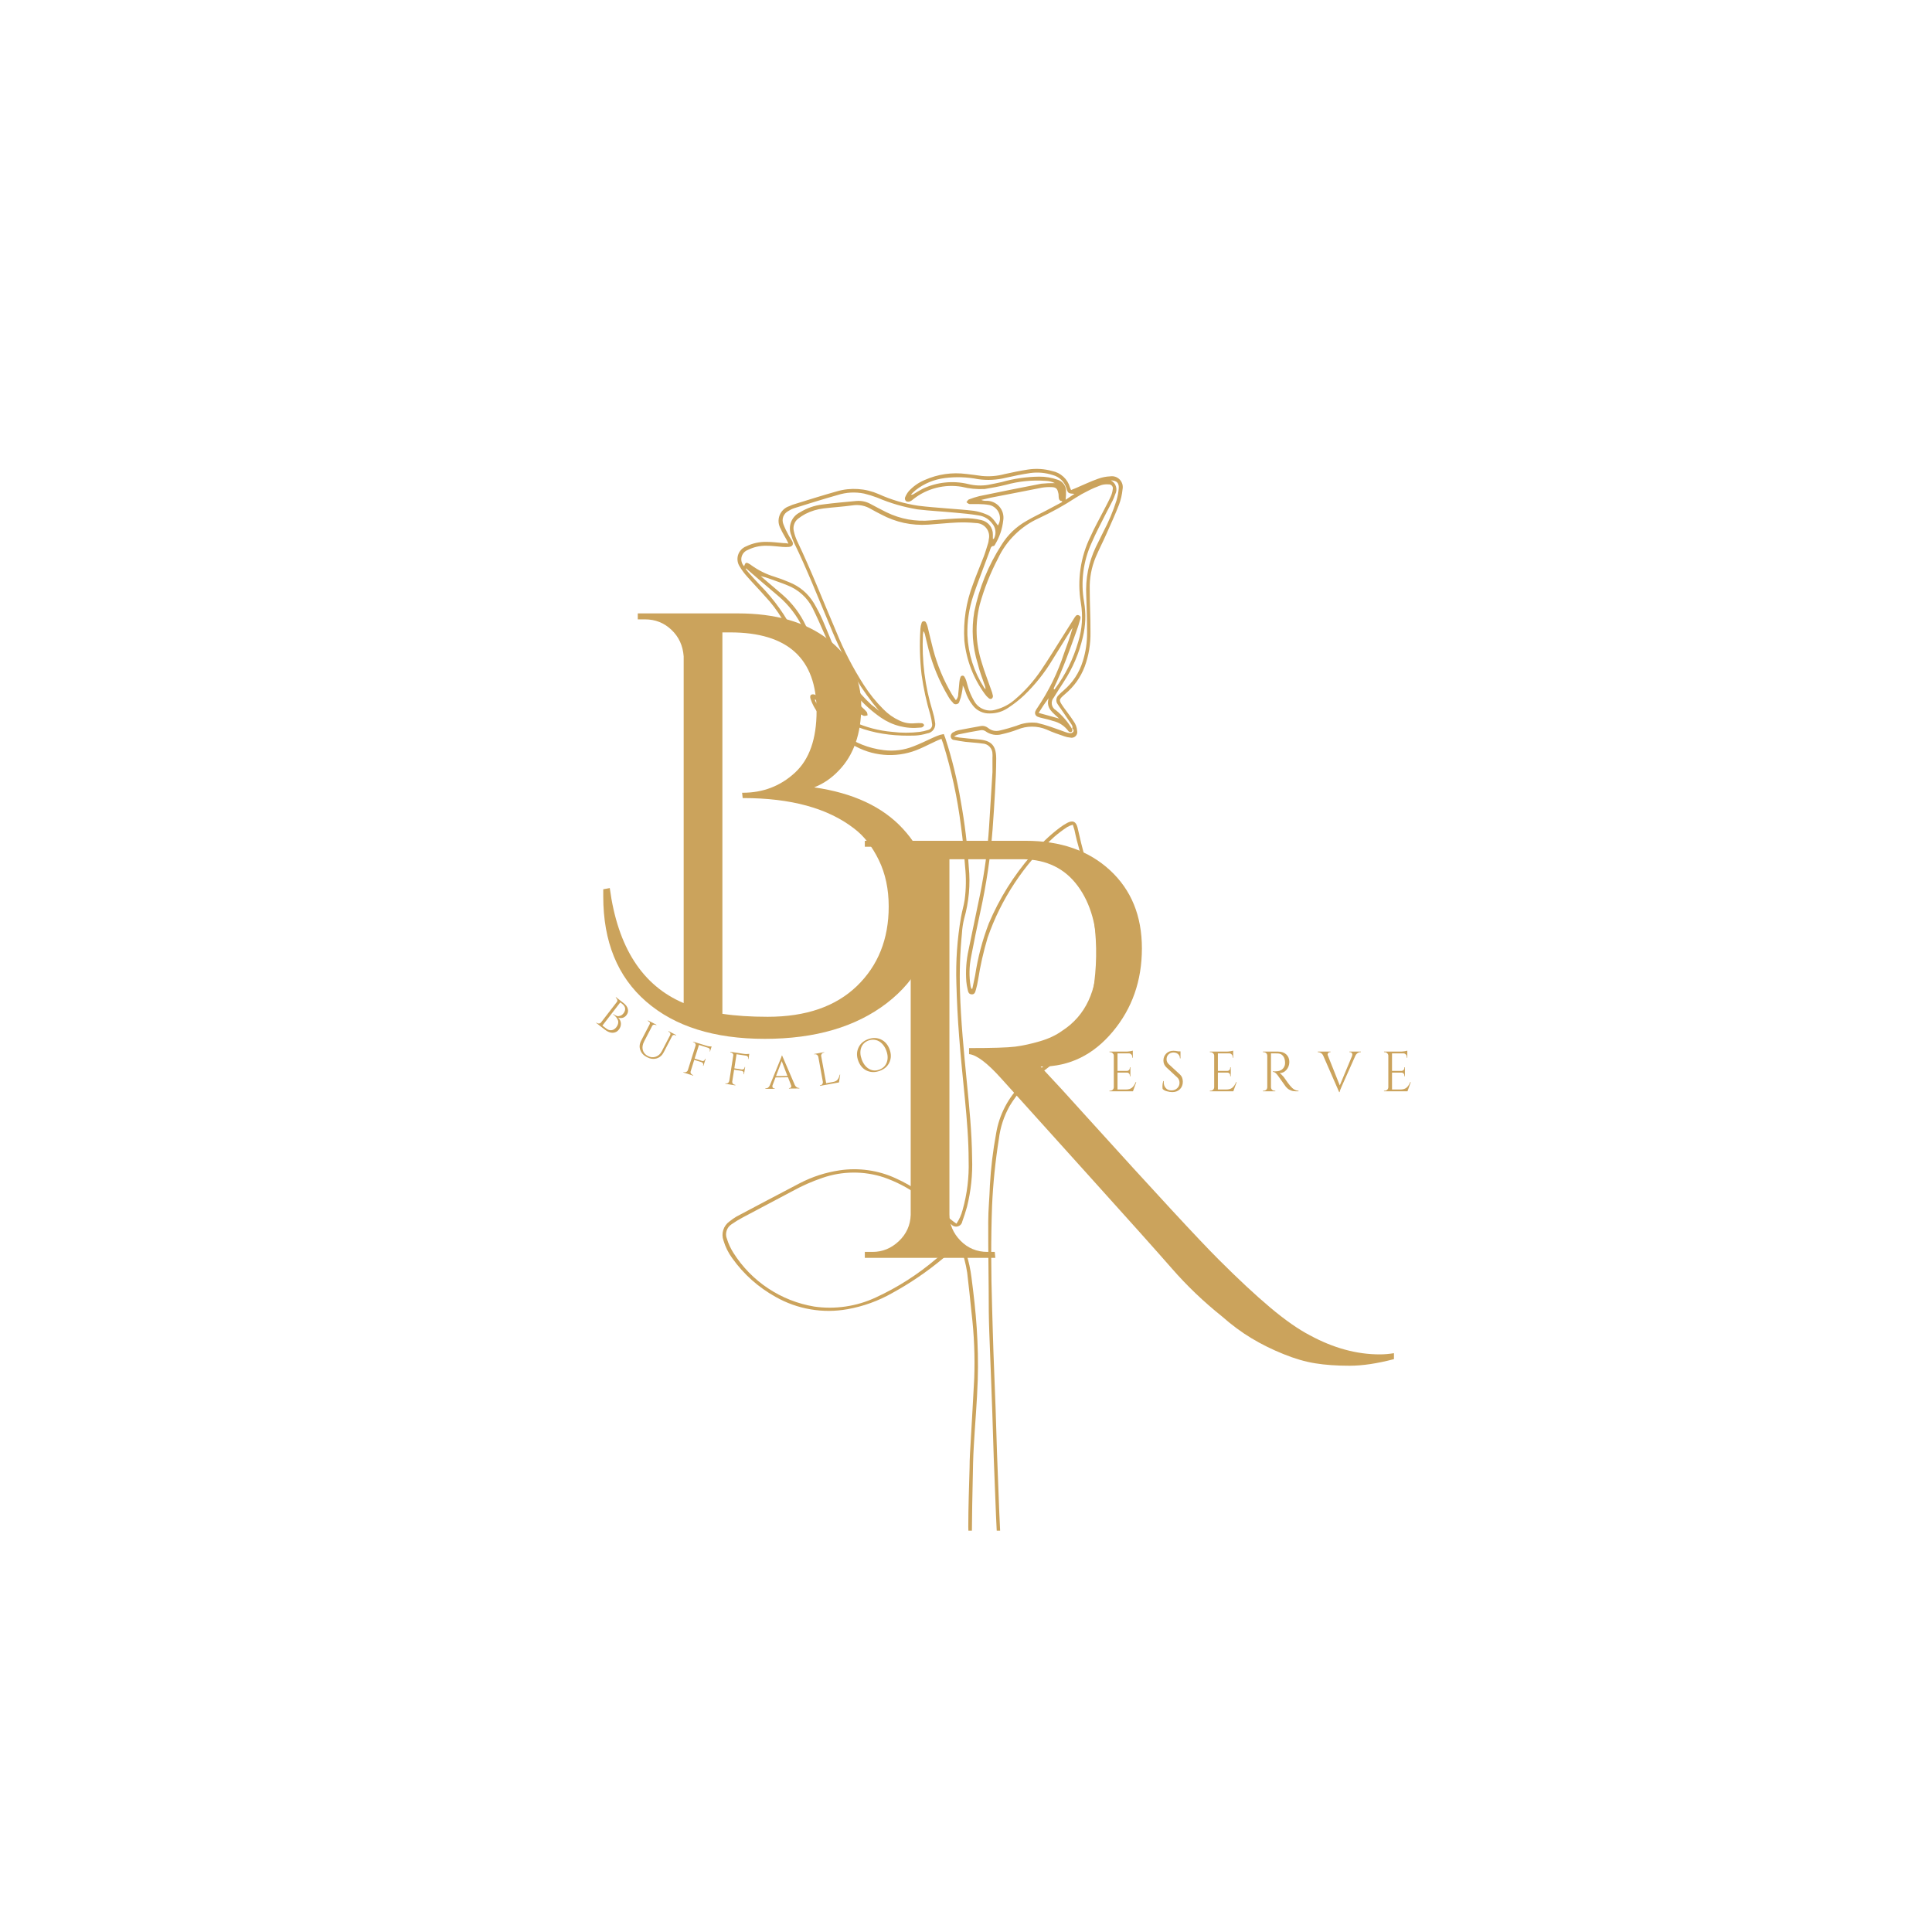 <?xml version="1.0" encoding="UTF-8"?> <svg xmlns="http://www.w3.org/2000/svg" xmlns:xlink="http://www.w3.org/1999/xlink" width="500" zoomAndPan="magnify" viewBox="0 0 375 375" height="500" preserveAspectRatio="xMidYMid meet" version="1.0"><defs><g></g><clipPath id="d51103c21d"><path d="M 107.316 91 L 249.816 91 L 249.816 297.102 L 107.316 297.102 Z M 107.316 91 " clip-rule="nonzero"></path></clipPath></defs><g fill="#cba35c" fill-opacity="1"><g transform="translate(160.923, 244.151)"><g><path d="M 109.641 19.656 C 106.398 20.508 103.523 20.938 101.016 20.938 C 98.516 20.938 96.301 20.781 94.375 20.469 C 92.445 20.164 90.383 19.566 88.188 18.672 C 85.988 17.785 83.926 16.766 82 15.609 C 80.07 14.453 78.145 13.023 76.219 11.328 C 72.664 8.484 69.441 5.398 66.547 2.078 C 63.66 -1.234 58.094 -7.457 49.844 -16.594 C 41.594 -25.727 36.117 -31.801 33.422 -34.812 C 30.723 -37.82 28.641 -39.398 27.172 -39.547 L 27.172 -40.719 C 31.648 -40.719 34.641 -40.812 36.141 -41 C 37.641 -41.195 39.238 -41.547 40.938 -42.047 C 42.633 -42.547 44.062 -43.219 45.219 -44.062 C 49.77 -46.988 52.047 -51.848 52.047 -58.641 C 52.047 -64.266 50.789 -68.773 48.281 -72.172 C 45.781 -75.566 42.254 -77.301 37.703 -77.375 L 23.359 -77.375 L 23.359 -8.438 C 23.359 -6.508 24.07 -4.812 25.5 -3.344 C 26.926 -1.883 28.68 -1.156 30.766 -1.156 L 32.156 -1.156 L 32.266 0 L 6.938 0 L 6.938 -1.156 L 8.438 -1.156 C 10.363 -1.156 12.062 -1.848 13.531 -3.234 C 15 -4.617 15.77 -6.316 15.844 -8.328 L 15.844 -72.516 C 15.77 -74.523 15.02 -76.238 13.594 -77.656 C 12.164 -79.082 10.445 -79.797 8.438 -79.797 L 6.938 -79.797 L 6.938 -80.953 L 38.172 -80.953 C 44.953 -80.953 50.406 -79.047 54.531 -75.234 C 58.656 -71.422 60.719 -66.367 60.719 -60.078 C 60.719 -53.797 58.828 -48.398 55.047 -43.891 C 51.273 -39.379 46.648 -37.125 41.172 -37.125 C 41.172 -37.125 41.133 -37.125 41.062 -37.125 C 43.676 -34.352 46.645 -31.113 49.969 -27.406 C 63.301 -12.676 71.859 -3.426 75.641 0.344 C 79.422 4.125 82.754 7.227 85.641 9.656 C 88.535 12.082 91.098 13.875 93.328 15.031 C 97.879 17.5 102.391 18.734 106.859 18.734 C 107.785 18.734 108.711 18.656 109.641 18.5 Z M 109.641 19.656 "></path></g></g></g><g clip-path="url(#d51103c21d)"><path fill="#cba35c" d="M 319.754 310.723 C 319.266 310.723 318.762 310.828 318.273 310.828 L 305.055 310.961 C 299.41 310.961 293.777 311.094 288.133 311.133 C 280.73 311.133 273.328 311.227 265.926 311.133 C 260.492 311.133 255.059 310.973 249.625 310.789 C 244.879 310.629 240.121 310.434 235.375 310.074 C 229.586 309.652 223.801 309.129 218.02 308.5 C 212.531 307.922 207.059 307.18 201.652 306.098 C 200.16 305.742 198.691 305.301 197.25 304.773 C 196.18 304.406 195.242 303.824 194.434 303.027 C 193.953 302.594 193.699 302.051 193.668 301.402 C 193.562 298.996 193.43 296.59 193.324 294.184 C 193.168 290.465 193.02 286.742 192.887 283.016 C 192.781 280.105 192.719 277.199 192.609 274.289 C 192.48 270.418 192.32 266.543 192.176 262.672 C 192.082 260.027 191.949 257.266 191.922 254.566 C 191.922 248.75 191.793 242.934 191.816 237.117 C 191.816 234.766 192.07 232.426 192.137 230.074 C 192.324 226.703 192.727 223.359 193.34 220.039 C 193.637 218.227 194.203 216.508 195.047 214.875 C 195.891 213.246 196.965 211.785 198.27 210.496 C 199.207 209.516 200.23 208.637 201.336 207.852 C 203.383 206.445 205.23 204.82 206.887 202.973 C 208.402 201.25 209.629 199.34 210.566 197.246 C 211.508 195.152 212.117 192.969 212.398 190.691 C 212.957 186.234 212.867 181.789 212.137 177.355 C 211.363 172.539 210.32 167.785 209.004 163.09 C 208.832 162.43 208.699 161.77 208.555 161.109 C 208.473 160.805 208.367 160.5 208.234 160.078 C 207.855 160.18 207.496 160.332 207.152 160.527 C 206.27 161.105 205.426 161.738 204.629 162.43 C 201.688 165.098 199.125 168.09 196.938 171.402 C 194.75 174.715 193.004 178.246 191.699 181.996 C 190.891 184.703 190.27 187.453 189.836 190.242 C 189.738 190.852 189.605 191.449 189.438 192.039 C 189.305 192.477 189.227 193.047 188.594 193.004 C 187.957 192.965 187.906 192.426 187.801 191.977 C 187.688 191.492 187.605 191 187.562 190.508 C 187.406 188.441 187.555 186.398 187.996 184.375 C 188.711 180.777 189.504 177.195 190.23 173.602 C 191.109 169.277 191.691 164.914 191.977 160.512 C 192.195 156.988 192.418 153.441 192.637 149.871 C 192.637 148.934 192.637 147.996 192.637 147.055 C 192.656 146.816 192.656 146.582 192.637 146.344 C 192.641 146.082 192.594 145.828 192.496 145.586 C 192.398 145.34 192.258 145.125 192.078 144.938 C 191.895 144.746 191.684 144.598 191.445 144.492 C 191.207 144.387 190.957 144.328 190.695 144.32 C 189.582 144.16 188.473 144.121 187.363 143.988 C 186.664 143.91 186.043 143.777 185.289 143.645 C 184.918 143.645 184.602 143.422 184.535 142.996 C 184.52 142.801 184.562 142.621 184.668 142.453 C 184.773 142.285 184.918 142.168 185.102 142.098 C 185.383 141.93 185.684 141.812 186 141.742 C 187.414 141.449 188.832 141.215 190.246 140.949 C 190.828 140.82 191.352 140.945 191.816 141.32 C 192.492 141.84 193.238 141.996 194.066 141.793 C 195.148 141.543 196.219 141.227 197.277 140.883 C 198.547 140.344 199.871 140.148 201.242 140.301 C 202.184 140.516 203.109 140.785 204.02 141.105 C 204.973 141.426 205.91 141.781 206.848 142.113 C 207.121 142.215 207.402 142.281 207.695 142.309 C 207.926 142.32 208.125 142.246 208.289 142.086 C 208.379 141.973 208.406 141.848 208.371 141.707 C 208.336 141.566 208.25 141.469 208.117 141.41 C 208.289 140.988 208.012 140.672 207.812 140.367 C 207.375 139.707 206.887 139.047 206.492 138.426 C 206.094 137.801 205.66 137.285 205.289 136.68 C 205.09 136.406 205.008 136.102 205.043 135.766 C 205.078 135.43 205.223 135.148 205.473 134.922 C 205.777 134.602 206.098 134.301 206.438 134.023 C 208.25 132.469 209.5 130.555 210.191 128.273 C 210.754 126.465 211.02 124.613 211 122.719 C 211 120.34 210.934 117.961 210.84 115.582 C 210.676 112.309 211.285 109.188 212.68 106.223 C 213.168 105.219 213.668 104.211 214.16 103.223 C 215.191 101.27 216.043 99.246 216.711 97.141 C 216.934 96.379 217.078 95.605 217.145 94.812 C 217.227 93.703 216.75 93.281 215.598 93.242 C 215.84 93.359 216.047 93.52 216.223 93.723 C 216.398 93.926 216.527 94.156 216.605 94.414 C 216.688 94.668 216.715 94.93 216.691 95.195 C 216.664 95.465 216.586 95.715 216.457 95.949 C 216.316 96.371 216.152 96.781 215.957 97.18 C 215.574 97.961 215.137 98.727 214.738 99.52 C 213.773 101.465 212.73 103.379 211.883 105.363 C 211.066 107.152 210.531 109.023 210.281 110.977 C 210.031 112.926 210.078 114.871 210.418 116.809 C 210.816 119.133 210.73 121.438 210.168 123.723 C 209.441 126.812 208.211 129.688 206.477 132.344 C 205.832 133.359 205.156 134.352 204.547 135.383 C 204.383 135.566 204.27 135.777 204.203 136.012 C 204.133 136.246 204.121 136.484 204.16 136.727 C 204.203 136.969 204.293 137.191 204.438 137.391 C 204.578 137.59 204.758 137.75 204.973 137.867 C 206.227 138.902 207.27 140.121 208.105 141.516 C 208.211 141.77 208.105 142.02 207.906 142.098 C 207.707 142.129 207.535 142.07 207.391 141.926 C 206.613 140.875 205.586 140.207 204.309 139.918 C 203.648 139.68 202.988 139.547 202.273 139.375 C 202.012 139.324 201.758 139.246 201.508 139.152 C 201.383 139.121 201.273 139.062 201.176 138.977 C 201.078 138.895 201.008 138.793 200.957 138.672 C 200.91 138.555 200.891 138.43 200.902 138.305 C 200.914 138.176 200.953 138.059 201.02 137.949 C 201.086 137.785 201.176 137.637 201.281 137.5 C 203.555 134.148 205.32 130.547 206.57 126.699 C 207.152 125.113 207.746 123.512 208.195 121.832 C 208.039 122.059 207.852 122.297 207.707 122.535 L 204.309 128.02 C 202.77 130.582 200.926 132.898 198.77 134.973 C 197.805 135.875 196.77 136.684 195.664 137.406 C 194.609 138.113 193.445 138.473 192.176 138.477 C 191.516 138.512 190.891 138.387 190.293 138.109 C 189.695 137.832 189.199 137.43 188.805 136.902 C 188.16 136.09 187.688 135.184 187.375 134.195 C 187.254 133.789 187.09 133.406 186.875 133.043 C 186.875 133.574 186.77 134.102 186.664 134.629 C 186.574 135.133 186.434 135.625 186.238 136.098 C 186.184 136.426 185.992 136.621 185.66 136.68 C 185.332 136.738 185.086 136.625 184.918 136.336 C 184.582 136 184.301 135.625 184.07 135.211 C 182.344 132.312 181.055 129.227 180.211 125.957 C 179.961 124.992 179.75 124.016 179.512 123.051 C 179.461 122.836 179.359 122.652 179.207 122.496 C 179.207 122.707 179.207 122.918 179.141 123.141 C 178.898 128.238 179.527 133.219 181.031 138.094 C 181.234 138.742 181.383 139.402 181.469 140.078 C 181.539 140.332 181.555 140.586 181.512 140.848 C 181.473 141.109 181.379 141.348 181.23 141.57 C 181.086 141.789 180.902 141.969 180.676 142.105 C 180.453 142.246 180.207 142.332 179.945 142.363 C 179.184 142.594 178.402 142.73 177.605 142.773 C 170.629 143.012 164.27 141.359 159.102 136.453 C 158.824 136.168 158.512 135.93 158.16 135.742 C 158.191 135.914 158.246 136.082 158.32 136.242 C 161.336 141.332 165.457 144.848 171.539 145.602 C 173.539 145.848 175.473 145.598 177.344 144.848 C 178.664 144.348 179.855 143.738 181.125 143.168 C 181.547 142.984 181.984 142.801 182.445 142.641 C 182.688 142.574 182.938 142.52 183.188 142.48 C 183.293 142.762 183.398 142.996 183.477 143.234 C 184.793 147.262 185.797 151.363 186.492 155.543 C 187.258 159.766 187.773 164.016 188.039 168.301 C 188.371 171.699 188.07 175.043 187.137 178.332 C 186.91 179.25 186.77 180.18 186.715 181.121 C 186.344 184.867 186.215 188.621 186.332 192.383 C 186.504 198.254 187.086 204.098 187.652 209.953 C 188.145 214.883 188.633 219.828 188.684 224.797 C 188.801 227.992 188.469 231.137 187.695 234.238 C 187.43 235.188 187.125 236.141 186.781 237.078 C 186.742 237.305 186.645 237.508 186.492 237.68 C 186.34 237.852 186.152 237.973 185.93 238.035 C 185.707 238.102 185.484 238.105 185.262 238.043 C 185.039 237.984 184.852 237.867 184.691 237.699 C 184.039 237.195 183.43 236.641 182.867 236.035 C 181.43 234.52 179.859 233.152 178.164 231.938 C 176.117 230.488 173.914 229.352 171.555 228.527 C 169.617 227.891 167.633 227.582 165.598 227.598 C 163.562 227.613 161.582 227.953 159.656 228.617 C 157.648 229.297 155.719 230.145 153.867 231.168 C 150.613 232.887 147.375 234.594 144.137 236.324 C 143.387 236.723 142.664 237.164 141.969 237.648 C 141.746 237.797 141.551 237.977 141.391 238.191 C 141.23 238.406 141.109 238.641 141.031 238.898 C 140.949 239.156 140.914 239.418 140.926 239.688 C 140.938 239.953 140.996 240.215 141.098 240.461 C 141.395 241.422 141.816 242.324 142.352 243.172 C 143.219 244.543 144.219 245.809 145.352 246.973 C 146.484 248.133 147.727 249.16 149.078 250.059 C 150.43 250.957 151.859 251.707 153.367 252.305 C 154.875 252.902 156.43 253.332 158.031 253.602 C 160.078 253.898 162.129 253.895 164.176 253.586 C 166.227 253.281 168.184 252.688 170.059 251.805 C 174.281 249.852 178.164 247.363 181.707 244.348 C 182.578 243.66 183.438 242.934 184.348 242.312 C 185.934 241.215 186.992 241.508 187.562 243.344 C 188.035 244.855 188.371 246.398 188.566 247.973 C 188.988 251.234 189.371 254.5 189.582 257.781 C 189.797 261.059 189.887 264.48 189.781 267.828 C 189.648 272.109 189.254 276.379 189.016 280.664 C 188.883 282.855 188.844 285.062 188.805 287.273 C 188.727 290.551 188.672 293.836 188.645 297.133 C 188.645 297.98 188.777 298.84 188.855 299.684 C 188.871 299.887 188.871 300.09 188.855 300.293 C 188.855 302.145 188.699 302.422 187.152 303.477 C 185.457 304.559 183.648 305.379 181.719 305.938 C 178.066 307.059 174.355 307.938 170.59 308.582 C 165.246 309.586 159.879 310.387 154.488 310.988 C 150.613 311.438 146.715 311.805 142.828 312.109 C 138.586 312.453 134.34 312.746 130.086 312.945 C 121.426 313.367 112.766 313.434 104.094 313.312 L 91.906 313.09 C 86.883 312.984 81.859 312.863 76.836 312.73 L 64.859 312.387 L 56.059 312.109 C 55.672 312.109 55.223 312.109 55.41 311.449 C 55.629 311.438 55.852 311.438 56.07 311.449 L 66.023 311.754 L 75.277 312.004 L 92.992 312.414 C 101.215 312.625 109.438 312.785 117.66 312.641 C 122.945 312.547 128.234 312.387 133.43 312.125 C 139.574 311.805 145.723 311.289 151.855 310.617 C 159.297 309.797 166.715 308.738 174.039 307.219 C 177.445 306.562 180.773 305.621 184.02 304.391 C 185.141 303.941 186.199 303.367 187.191 302.672 C 187.594 302.41 187.887 302.055 188.074 301.613 C 188.258 301.168 188.305 300.711 188.211 300.238 C 188.055 298.957 187.965 297.672 187.945 296.379 C 187.945 292.531 188.09 288.688 188.195 284.84 C 188.195 283.027 188.328 281.203 188.434 279.379 C 188.645 275.414 188.91 271.527 189.094 267.602 C 189.254 263.336 189.082 259.082 188.578 254.844 C 188.301 252.203 188.051 249.637 187.734 247.047 C 187.598 246.152 187.414 245.273 187.18 244.402 C 187.082 244.004 186.945 243.621 186.77 243.25 C 186.359 242.418 185.922 242.262 185.141 242.762 C 184.371 243.242 183.633 243.77 182.934 244.348 C 179.91 246.863 176.668 249.066 173.219 250.957 C 170.492 252.512 167.582 253.562 164.492 254.117 C 162.102 254.543 159.707 254.551 157.312 254.141 C 154.918 253.73 152.66 252.926 150.547 251.727 C 147.176 249.855 144.367 247.352 142.129 244.219 C 141.359 243.164 140.789 242.016 140.422 240.766 C 140.305 240.438 140.242 240.098 140.238 239.75 C 140.23 239.398 140.281 239.059 140.391 238.723 C 140.496 238.391 140.652 238.086 140.859 237.801 C 141.066 237.52 141.312 237.281 141.598 237.078 C 142.016 236.738 142.457 236.43 142.922 236.152 C 147.02 233.984 151.117 231.805 155.227 229.664 C 157.664 228.402 160.234 227.57 162.945 227.164 C 164.805 226.883 166.66 226.875 168.52 227.141 C 170.379 227.402 172.16 227.926 173.867 228.711 C 177.082 230.168 179.941 232.145 182.445 234.633 C 183.078 235.254 183.676 235.953 184.324 236.512 C 184.746 236.867 185.188 237.203 185.645 237.516 C 186.188 236.699 186.586 235.82 186.836 234.871 C 187.719 231.738 188.109 228.543 188.012 225.285 C 188.012 221.32 187.68 217.355 187.297 213.391 C 186.914 209.426 186.465 205.207 186.16 201.109 C 185.895 197.711 185.723 194.301 185.633 190.902 C 185.492 186.574 185.793 182.273 186.531 178.004 C 186.73 176.879 187.07 175.77 187.242 174.645 C 187.523 172.512 187.551 170.375 187.324 168.234 C 187.125 165.59 186.887 162.945 186.516 160.301 C 185.832 154.867 184.68 149.535 183.055 144.305 C 182.961 144.027 182.855 143.766 182.734 143.406 C 182.301 143.578 181.93 143.727 181.574 143.898 C 180.555 144.359 179.578 144.887 178.547 145.324 C 177.57 145.762 176.555 146.082 175.508 146.289 C 174.457 146.496 173.398 146.582 172.328 146.551 C 171.258 146.516 170.207 146.363 169.172 146.094 C 168.137 145.82 167.148 145.438 166.199 144.941 C 164.465 144.07 162.898 142.969 161.492 141.633 C 160.086 140.297 158.906 138.789 157.949 137.102 C 157.695 136.637 157.488 136.152 157.328 135.648 C 157.223 135.344 157.195 134.934 157.555 134.801 C 157.84 134.73 158.109 134.777 158.359 134.934 C 158.684 135.137 158.977 135.379 159.234 135.66 C 161.121 137.508 163.266 138.98 165.668 140.078 C 168.07 141.176 170.586 141.836 173.219 142.059 C 174.98 142.277 176.742 142.277 178.508 142.059 C 179.059 141.988 179.602 141.863 180.133 141.688 C 180.262 141.66 180.383 141.609 180.496 141.531 C 180.605 141.457 180.695 141.359 180.77 141.25 C 180.844 141.137 180.891 141.012 180.918 140.883 C 180.941 140.75 180.941 140.617 180.91 140.484 C 180.844 139.906 180.734 139.332 180.582 138.77 C 179.816 136.203 179.246 133.594 178.875 130.941 C 178.535 127.988 178.461 125.027 178.652 122.059 C 178.672 121.672 178.746 121.297 178.875 120.934 C 178.93 120.719 179.062 120.602 179.285 120.582 C 179.504 120.562 179.66 120.652 179.75 120.855 C 179.891 121.113 179.992 121.387 180.055 121.676 C 180.41 123.102 180.715 124.531 181.098 125.957 C 181.914 129.07 183.141 132.016 184.773 134.789 C 184.996 135.16 185.262 135.504 185.539 135.914 C 185.859 135.555 186.016 135.137 186 134.656 C 186.094 133.902 186.133 133.137 186.215 132.383 C 186.242 132.062 186.312 131.746 186.426 131.445 C 186.48 131.266 186.605 131.164 186.793 131.148 C 186.98 131.133 187.117 131.211 187.203 131.379 C 187.359 131.625 187.477 131.891 187.562 132.172 C 187.758 132.82 187.906 133.492 188.145 134.113 C 188.406 134.797 188.723 135.453 189.094 136.086 C 189.293 136.445 189.547 136.758 189.855 137.031 C 190.164 137.301 190.512 137.512 190.895 137.66 C 191.277 137.812 191.672 137.895 192.082 137.906 C 192.492 137.922 192.895 137.863 193.285 137.738 C 194.703 137.367 195.957 136.699 197.051 135.727 C 198.996 134.062 200.68 132.168 202.102 130.043 C 203.582 127.863 204.957 125.59 206.371 123.367 C 207.086 122.242 207.773 121.121 208.488 120.008 C 208.711 119.68 208.922 119.191 209.426 119.441 C 209.93 119.691 209.676 120.141 209.586 120.484 C 209.398 121.199 209.16 121.898 208.91 122.586 C 207.59 126.262 206.266 130.004 204.547 133.547 C 204.539 133.629 204.539 133.715 204.547 133.797 C 204.547 133.797 204.695 133.797 204.707 133.797 C 206.801 130.992 208.332 127.91 209.293 124.543 C 210.051 122.082 210.219 119.578 209.797 117.035 C 209.426 114.832 209.402 112.625 209.723 110.414 C 210.047 108.207 210.699 106.098 211.688 104.094 C 212.414 102.453 213.301 100.895 214.117 99.297 C 214.609 98.332 215.137 97.379 215.586 96.387 C 215.801 95.934 215.93 95.457 215.984 94.961 C 216.012 94.84 216.016 94.723 215.988 94.602 C 215.961 94.484 215.906 94.379 215.828 94.285 C 215.75 94.191 215.652 94.121 215.539 94.074 C 215.43 94.027 215.312 94.012 215.188 94.02 C 214.691 93.977 214.203 94.023 213.723 94.168 C 212.84 94.488 211.98 94.859 211.145 95.289 C 210.336 95.684 209.551 96.125 208.793 96.613 C 206.508 98.105 204.125 99.426 201.652 100.578 C 199.91 101.363 198.355 102.426 196.992 103.77 C 195.625 105.109 194.535 106.645 193.723 108.375 C 192.219 111.246 191.031 114.242 190.164 117.367 C 189.242 121.145 189.371 124.883 190.551 128.59 C 191.062 130.332 191.738 132.027 192.332 133.746 C 192.504 134.172 192.637 134.613 192.73 135.066 C 192.742 135.301 192.652 135.492 192.465 135.633 C 192.266 135.699 192.086 135.664 191.922 135.527 C 191.621 135.289 191.363 135.012 191.145 134.695 C 188.906 131.602 187.586 128.156 187.18 124.359 C 186.945 120.555 187.516 116.875 188.883 113.32 C 189.52 111.523 190.285 109.766 190.945 108.031 C 191.277 107.16 191.527 106.25 191.805 105.391 C 191.863 105.16 191.906 104.926 191.922 104.688 C 191.969 104.5 191.992 104.309 191.992 104.113 C 191.996 103.922 191.977 103.73 191.934 103.539 C 191.891 103.352 191.828 103.168 191.746 102.992 C 191.664 102.82 191.562 102.656 191.441 102.504 C 191.32 102.352 191.184 102.215 191.035 102.094 C 190.883 101.973 190.719 101.867 190.543 101.785 C 190.371 101.699 190.188 101.637 190 101.594 C 189.809 101.551 189.617 101.527 189.426 101.527 C 188.199 101.402 186.969 101.367 185.738 101.422 C 183.887 101.504 182.051 101.715 180.199 101.832 C 176.949 102.047 173.895 101.387 171.023 99.852 C 170.375 99.508 169.703 99.188 169.082 98.82 C 167.957 98.141 166.746 97.898 165.445 98.094 C 163.594 98.355 161.703 98.461 159.84 98.688 C 158.605 98.836 157.434 99.195 156.324 99.758 C 155.832 100.023 155.363 100.324 154.922 100.672 C 154.551 100.961 154.289 101.328 154.141 101.773 C 153.988 102.223 153.973 102.672 154.09 103.129 C 154.227 103.758 154.43 104.367 154.699 104.953 C 157.473 110.758 159.801 116.758 162.34 122.668 C 163.785 126.238 165.547 129.645 167.625 132.887 C 168.734 134.629 170.02 136.23 171.488 137.684 C 172.379 138.598 173.406 139.32 174.566 139.852 C 175.543 140.324 176.57 140.5 177.648 140.379 C 178.086 140.34 178.527 140.34 178.969 140.379 C 179.164 140.43 179.297 140.547 179.367 140.738 C 179.367 140.871 179.18 141.055 179.035 141.148 C 178.895 141.211 178.75 141.234 178.598 141.227 C 177.258 141.371 175.934 141.277 174.625 140.945 C 173.316 140.613 172.109 140.062 170.996 139.297 C 167.531 136.898 164.859 133.812 162.973 130.043 C 161.918 127.742 161.121 125.375 160.051 123.102 C 159.297 121.41 158.559 119.707 157.738 118.055 C 157.223 117.031 156.539 116.137 155.688 115.367 C 154.836 114.602 153.879 114.012 152.809 113.598 C 151.738 113.148 150.613 112.793 149.516 112.383 C 148.914 112.145 148.297 111.961 147.664 111.828 L 148.91 112.898 L 151.871 115.422 C 153.797 117.102 155.309 119.098 156.402 121.41 C 157.762 124.316 159.301 127.121 161.016 129.832 C 162.773 132.605 164.875 135.086 167.324 137.273 C 167.656 137.559 167.965 137.875 168.25 138.211 C 168.34 138.414 168.391 138.625 168.395 138.848 C 168.16 138.926 167.926 138.961 167.68 138.953 C 167.352 138.824 167.043 138.66 166.754 138.465 C 163.781 136.613 161.199 134.32 159.008 131.59 C 156.902 129.008 155.082 126.234 153.547 123.273 C 152.98 122.219 152.398 121.16 151.805 120.117 C 150.871 118.547 149.777 117.098 148.523 115.766 C 147.363 114.445 146.16 113.215 145.023 111.918 C 144.488 111.332 144.016 110.695 143.609 110.016 C 143.496 109.852 143.402 109.676 143.328 109.492 C 143.254 109.305 143.199 109.113 143.172 108.918 C 143.141 108.719 143.133 108.523 143.145 108.324 C 143.16 108.125 143.195 107.93 143.254 107.738 C 143.312 107.547 143.395 107.367 143.492 107.191 C 143.594 107.02 143.711 106.859 143.848 106.715 C 143.98 106.566 144.133 106.438 144.297 106.328 C 144.461 106.215 144.637 106.121 144.824 106.051 C 146.078 105.445 147.398 105.152 148.789 105.176 C 149.875 105.176 150.957 105.324 152.043 105.414 C 152.332 105.414 152.609 105.414 153.031 105.52 C 152.887 105.219 152.809 105.004 152.703 104.82 C 152.32 104.094 151.855 103.406 151.539 102.652 C 151.422 102.457 151.328 102.254 151.262 102.035 C 151.191 101.82 151.145 101.598 151.125 101.371 C 151.105 101.145 151.113 100.922 151.145 100.695 C 151.176 100.469 151.23 100.25 151.312 100.039 C 151.391 99.828 151.496 99.625 151.621 99.438 C 151.746 99.25 151.895 99.078 152.059 98.922 C 152.223 98.766 152.402 98.629 152.598 98.512 C 152.797 98.398 153 98.305 153.219 98.238 C 153.43 98.145 153.641 98.039 153.867 97.961 C 156.734 97.074 159.562 96.176 162.445 95.367 C 163.781 94.98 165.145 94.832 166.535 94.922 C 167.926 95.016 169.258 95.34 170.535 95.898 C 172.984 97.012 175.539 97.762 178.203 98.16 C 180.027 98.395 181.879 98.516 183.727 98.676 C 185.578 98.832 187.297 98.938 189.016 99.148 C 189.832 99.27 190.621 99.492 191.383 99.812 C 192.387 100.207 192.703 100.617 193.695 101.992 C 193.805 101.812 193.895 101.625 193.961 101.426 C 194.023 101.23 194.066 101.023 194.086 100.816 C 194.102 100.609 194.094 100.402 194.062 100.195 C 194.031 99.988 193.977 99.785 193.895 99.594 C 193.816 99.398 193.715 99.219 193.594 99.047 C 193.469 98.879 193.328 98.727 193.172 98.59 C 193.012 98.453 192.84 98.336 192.652 98.242 C 192.469 98.148 192.273 98.074 192.07 98.027 C 191.375 97.902 190.672 97.844 189.969 97.84 C 189.387 97.84 188.789 97.84 188.211 97.84 C 187.984 97.84 187.785 97.602 187.586 97.484 C 187.746 97.301 187.867 97.008 188.062 96.941 C 188.73 96.68 189.414 96.461 190.113 96.293 C 194.078 95.477 198.043 94.668 202.117 93.887 C 202.988 93.797 203.867 93.758 204.746 93.77 C 204.172 93.496 203.57 93.352 202.934 93.332 C 200.332 93.148 197.77 93.406 195.254 94.102 C 193.934 94.43 192.504 94.695 191.117 94.918 C 189.609 94.992 188.125 94.848 186.664 94.484 C 185 94.207 183.355 94.277 181.723 94.691 C 180.094 95.109 178.613 95.836 177.289 96.875 C 177.098 97.059 176.883 97.203 176.641 97.312 C 176.398 97.41 176.156 97.41 175.914 97.312 C 175.68 97.117 175.594 96.871 175.664 96.57 C 175.84 96.137 176.07 95.734 176.363 95.367 C 177.227 94.418 178.25 93.691 179.43 93.188 C 182.043 92.031 184.766 91.633 187.602 92 C 188.594 92.105 189.582 92.25 190.574 92.383 C 192.082 92.531 193.566 92.406 195.031 92.012 C 196.512 91.68 198.004 91.375 199.512 91.141 C 201.105 90.895 202.68 90.992 204.23 91.43 C 205.062 91.59 205.785 91.961 206.406 92.531 C 207.031 93.105 207.453 93.801 207.68 94.617 C 207.742 94.785 207.812 94.953 207.891 95.117 L 208.766 94.762 C 210.23 94.141 211.672 93.438 213.152 92.922 C 213.902 92.648 214.672 92.496 215.469 92.461 C 215.637 92.434 215.805 92.426 215.977 92.438 C 216.148 92.453 216.316 92.484 216.48 92.539 C 216.641 92.594 216.797 92.664 216.941 92.758 C 217.086 92.848 217.219 92.957 217.336 93.078 C 217.457 93.203 217.559 93.34 217.645 93.488 C 217.73 93.637 217.797 93.793 217.848 93.957 C 217.895 94.125 217.922 94.293 217.926 94.465 C 217.934 94.633 217.922 94.805 217.887 94.973 C 217.789 96 217.559 96.996 217.199 97.961 C 216.457 99.875 215.598 101.742 214.766 103.617 C 214.094 105.152 213.312 106.633 212.664 108.18 C 211.848 110.164 211.461 112.23 211.516 114.379 C 211.516 117.129 211.672 119.891 211.66 122.652 C 211.703 124.969 211.332 127.219 210.535 129.395 C 209.738 131.484 208.48 133.246 206.77 134.684 C 205.445 135.832 205.445 135.848 206.477 137.328 C 207.113 138.211 207.801 139.086 208.367 139.969 C 208.785 140.527 209.02 141.152 209.07 141.848 C 209.113 142.031 209.109 142.219 209.059 142.402 C 209.004 142.586 208.914 142.742 208.777 142.879 C 208.645 143.012 208.484 143.105 208.301 143.156 C 208.117 143.211 207.934 143.215 207.746 143.168 C 207.363 143.137 206.988 143.059 206.625 142.93 C 205.461 142.535 204.285 142.137 203.148 141.609 C 202.242 141.23 201.301 141.039 200.316 141.039 C 199.336 141.039 198.395 141.23 197.488 141.609 C 196.5 141.984 195.492 142.281 194.461 142.508 C 193.914 142.664 193.359 142.691 192.801 142.586 C 192.242 142.484 191.734 142.266 191.277 141.926 C 190.996 141.746 190.691 141.68 190.363 141.73 C 188.898 141.965 187.43 142.258 185.961 142.562 C 185.684 142.656 185.418 142.785 185.168 142.945 C 185.512 143.035 185.859 143.105 186.215 143.156 C 187.414 143.289 188.605 143.422 189.809 143.512 C 192.375 143.699 193.352 144.637 193.363 147.215 C 193.363 149.422 193.246 151.617 193.125 153.824 C 193.008 156.031 192.836 158.57 192.664 160.938 C 192.242 166.363 191.445 171.734 190.27 177.051 C 189.637 179.922 189.047 182.797 188.5 185.668 C 188.113 187.594 188.078 189.523 188.395 191.461 C 188.43 191.617 188.48 191.77 188.539 191.922 L 188.727 191.922 C 188.91 191.023 189.121 190.125 189.281 189.277 C 189.797 185.836 190.68 182.492 191.922 179.246 C 193.973 174.406 196.719 170 200.16 166.027 C 201.785 164 203.637 162.207 205.711 160.645 C 206.16 160.305 206.633 160 207.125 159.734 C 208.211 159.164 208.844 159.43 209.148 160.617 C 209.453 161.809 209.586 162.629 209.848 163.633 C 210.934 167.742 211.965 171.867 212.637 176.086 C 213.312 179.949 213.566 183.84 213.406 187.758 C 213.344 190.383 212.883 192.938 212.027 195.422 C 211.168 197.902 209.953 200.195 208.383 202.301 C 206.52 204.641 204.355 206.66 201.891 208.352 C 199.461 210.031 197.488 212.141 195.969 214.672 C 194.852 216.672 194.156 218.809 193.879 221.082 C 193.195 225.375 192.754 229.695 192.559 234.039 C 192.32 240.543 192.359 247.031 192.559 253.523 C 192.652 256.457 192.719 259.391 192.824 262.328 C 192.953 266.027 193.113 269.73 193.246 273.418 C 193.352 276.328 193.418 279.234 193.523 282.145 C 193.656 285.965 193.812 289.785 193.961 293.59 C 194.051 295.945 194.223 298.285 194.223 300.637 C 194.195 301.184 194.316 301.695 194.582 302.172 C 194.852 302.648 195.223 303.02 195.703 303.281 C 197.086 304.152 198.578 304.73 200.188 305.012 C 203.133 305.594 206.066 306.16 209.027 306.598 C 213.102 307.18 217.176 307.695 221.258 308.145 C 224.734 308.527 228.211 308.805 231.699 309.07 C 235.191 309.336 238.668 309.559 242.156 309.746 C 244.484 309.875 246.797 309.969 249.109 310.023 C 255.84 310.168 262.566 310.34 269.297 310.379 C 276.512 310.379 283.742 310.379 290.977 310.379 C 298.668 310.379 306.363 310.234 314.055 310.152 C 315.934 310.152 317.809 310.062 319.688 310.023 Z M 170.641 137.988 C 168.969 136.012 167.461 133.914 166.121 131.695 C 164.203 128.426 162.539 125.031 161.121 121.516 C 158.824 116.082 156.68 110.586 154.09 105.27 C 153.895 104.844 153.73 104.402 153.602 103.949 C 153.422 103.535 153.328 103.105 153.316 102.66 C 153.305 102.211 153.379 101.777 153.535 101.355 C 153.691 100.938 153.922 100.562 154.223 100.23 C 154.523 99.898 154.875 99.637 155.281 99.441 C 156.625 98.609 158.086 98.105 159.656 97.922 C 161.836 97.629 164.031 97.445 166.266 97.234 C 167.23 97.164 168.141 97.359 168.988 97.828 C 169.992 98.355 170.996 98.91 172.027 99.414 C 174.789 100.758 177.695 101.285 180.754 101 C 182.855 100.828 184.969 100.645 187.086 100.59 C 188.23 100.559 189.359 100.676 190.469 100.949 C 190.793 101.016 191.094 101.137 191.371 101.309 C 191.652 101.48 191.895 101.695 192.098 101.953 C 192.305 102.207 192.461 102.492 192.566 102.805 C 192.672 103.113 192.723 103.434 192.715 103.762 C 192.715 104.039 192.715 104.305 192.715 104.598 L 192.863 104.598 C 192.906 104.559 192.941 104.516 192.969 104.465 C 193.195 103.984 193.27 103.484 193.195 102.961 C 193.121 102.438 192.91 101.977 192.559 101.582 C 191.887 100.707 191.008 100.191 189.914 100.035 C 188.422 99.785 186.898 99.641 185.379 99.508 C 182.961 99.27 180.516 99.164 178.098 98.871 C 175.391 98.426 172.777 97.664 170.258 96.586 C 169.434 96.273 168.59 96.012 167.734 95.805 C 165.996 95.453 164.281 95.547 162.59 96.082 C 159.762 96.875 156.973 97.762 154.168 98.633 C 153.75 98.77 153.359 98.961 152.992 99.203 C 152.773 99.316 152.582 99.465 152.414 99.652 C 152.25 99.836 152.125 100.043 152.035 100.277 C 151.949 100.508 151.906 100.746 151.906 100.996 C 151.906 101.242 151.953 101.484 152.043 101.715 C 152.324 102.453 152.66 103.164 153.047 103.855 C 153.246 104.254 153.523 104.598 153.734 104.98 C 154.09 105.629 153.867 106.078 153.137 106.156 C 152.73 106.188 152.32 106.188 151.91 106.156 C 150.852 106.078 149.809 105.918 148.75 105.93 C 147.465 105.91 146.25 106.188 145.102 106.766 C 144.953 106.824 144.816 106.898 144.688 106.992 C 144.559 107.086 144.441 107.191 144.34 107.316 C 144.238 107.438 144.152 107.57 144.082 107.711 C 144.012 107.855 143.961 108.004 143.926 108.16 C 143.895 108.316 143.883 108.473 143.887 108.633 C 143.895 108.789 143.918 108.945 143.965 109.098 C 144.008 109.254 144.07 109.398 144.152 109.535 C 144.234 109.672 144.328 109.797 144.441 109.91 C 144.664 109.156 144.836 109.078 145.496 109.488 C 145.629 109.559 145.754 109.641 145.867 109.738 C 147.234 110.723 148.723 111.457 150.336 111.945 C 151.289 112.246 152.223 112.594 153.137 112.988 C 155.207 113.805 156.82 115.164 157.977 117.062 C 158.605 118.125 159.172 119.223 159.668 120.352 C 160.66 122.641 161.574 124.953 162.523 127.266 C 164.016 130.934 166.219 134.105 169.133 136.785 C 169.648 137.168 170.152 137.566 170.641 137.988 Z M 206.148 97.457 L 206.148 97.258 C 205.633 97.258 205.512 96.875 205.488 96.465 C 205.461 96.055 205.488 95.938 205.406 95.672 C 205.234 94.84 204.945 94.562 204.086 94.551 C 203.469 94.523 202.855 94.559 202.246 94.656 C 198.93 95.289 195.637 95.977 192.309 96.598 C 191.688 96.73 191.078 96.891 190.457 97.035 C 190.734 97.156 191.027 97.211 191.328 97.207 C 191.574 97.191 191.816 97.207 192.059 97.25 C 192.301 97.289 192.535 97.359 192.762 97.453 C 192.984 97.547 193.199 97.664 193.398 97.805 C 193.598 97.949 193.781 98.109 193.941 98.293 C 194.105 98.477 194.246 98.676 194.367 98.891 C 194.484 99.102 194.578 99.328 194.645 99.562 C 194.711 99.801 194.754 100.039 194.766 100.285 C 194.781 100.527 194.766 100.773 194.727 101.012 C 194.543 102.672 194.023 104.211 193.168 105.641 C 193.102 105.773 192.996 105.957 192.887 105.973 C 192.309 105.973 192.266 106.488 192.121 106.895 C 191.859 107.637 191.566 108.375 191.289 109.117 C 190.484 111.324 189.609 113.504 188.883 115.727 C 188.074 118.18 187.703 120.695 187.773 123.273 C 187.945 126.969 189.027 130.367 191.023 133.48 C 191.105 133.594 191.199 133.699 191.301 133.797 C 191.289 133.496 191.223 133.203 191.105 132.926 C 190.641 131.602 190.125 130.281 189.781 128.828 C 188.754 125.516 188.527 122.148 189.109 118.727 C 190.066 114.078 191.828 109.754 194.395 105.758 C 195.613 103.793 197.23 102.242 199.246 101.105 C 200.465 100.391 201.746 99.785 202.988 99.137 Z M 144.824 110.332 L 144.73 110.414 C 144.93 110.664 145.102 110.914 145.312 111.152 C 146.039 111.961 146.754 112.777 147.508 113.559 C 150.273 116.363 152.527 119.531 154.277 123.062 C 155.555 125.59 157.07 127.965 158.824 130.188 C 160.523 132.418 162.477 134.402 164.68 136.137 C 164.852 136.262 165.031 136.371 165.223 136.469 C 162.762 133.82 160.656 130.914 158.902 127.758 C 157.816 125.84 156.812 123.883 155.848 121.898 C 154.691 119.484 153.09 117.41 151.051 115.672 C 148.961 113.902 146.898 112.156 144.824 110.332 Z M 208.555 95.859 C 207.363 95.777 207.297 95.766 206.992 94.789 C 206.809 94.156 206.48 93.609 206.012 93.152 C 205.539 92.691 204.984 92.379 204.352 92.211 C 202.93 91.75 201.48 91.617 200 91.812 C 198.414 92.051 196.828 92.367 195.254 92.727 C 193.465 93.172 191.66 93.266 189.836 93.004 C 187.688 92.586 185.527 92.516 183.359 92.793 C 181.27 93.066 179.395 93.848 177.727 95.133 C 177.406 95.406 177.102 95.695 176.812 96.004 C 177.004 96.047 177.176 96.012 177.328 95.898 C 177.91 95.555 178.48 95.184 179.086 94.879 C 180.465 94.223 181.914 93.816 183.43 93.66 C 184.949 93.5 186.449 93.598 187.93 93.953 C 189.203 94.27 190.484 94.32 191.777 94.113 C 192.637 93.941 193.496 93.781 194.422 93.57 C 196.809 92.895 199.238 92.543 201.719 92.516 C 202.934 92.504 204.117 92.703 205.262 93.109 C 205.715 93.238 206.09 93.484 206.391 93.848 C 206.695 94.207 206.867 94.621 206.914 95.09 C 206.934 95.73 206.906 96.371 206.836 97.008 Z M 203.543 135.516 C 202.844 136.434 202.199 137.387 201.602 138.371 L 205.566 139.469 C 204.457 138.371 202.949 137.539 203.543 135.527 Z M 203.543 135.516 " fill-opacity="1" fill-rule="nonzero"></path></g><g fill="#cba35c" fill-opacity="1"><g transform="translate(116.981, 200.014)"><g><path d="M 45.797 -50.422 C 44.41 -48.961 42.828 -47.883 41.047 -47.188 C 48.609 -46.102 54.352 -43.422 58.281 -39.141 C 62.219 -34.867 64.188 -29.648 64.188 -23.484 C 64.188 -16.004 61.176 -9.945 55.156 -5.312 C 49.145 -0.688 41.242 1.625 31.453 1.625 C 21.66 1.625 13.988 -0.785 8.438 -5.609 C 2.883 -10.43 0.109 -17.234 0.109 -26.016 C 0.109 -26.484 0.109 -26.945 0.109 -27.406 L 1.375 -27.641 C 2.914 -16.148 7.695 -8.707 15.719 -5.312 L 15.719 -72.625 C 15.562 -74.707 14.77 -76.422 13.344 -77.766 C 11.926 -79.117 10.211 -79.797 8.203 -79.797 L 6.812 -79.797 L 6.812 -80.953 L 26.25 -80.953 C 33.5 -80.953 39.301 -79.297 43.656 -75.984 C 48.008 -72.672 50.188 -68.332 50.188 -62.969 C 50.188 -57.613 48.723 -53.43 45.797 -50.422 Z M 23.234 -77.266 L 23.234 -3.234 C 25.785 -2.848 28.719 -2.656 32.031 -2.656 C 39.438 -2.656 45.203 -4.641 49.328 -8.609 C 53.453 -12.586 55.516 -17.738 55.516 -24.062 C 55.516 -27.445 54.875 -30.453 53.594 -33.078 C 52.32 -35.703 50.723 -37.742 48.797 -39.203 C 43.711 -43.141 36.539 -45.109 27.281 -45.109 C 27.207 -45.109 27.172 -45.109 27.172 -45.109 L 27.062 -46.141 C 27.133 -46.141 27.172 -46.141 27.172 -46.141 C 31.109 -46.141 34.484 -47.43 37.297 -50.016 C 40.109 -52.598 41.516 -56.586 41.516 -61.984 C 41.516 -72.172 35.926 -77.266 24.75 -77.266 Z M 23.234 -77.266 "></path></g></g></g><g fill="#cba35c" fill-opacity="1"><g transform="translate(115.286, 198.225)"><g><path d="M 2.172 1.672 L 0.438 0.328 L 0.5 0.25 L 0.578 0.328 C 0.703 0.422 0.836 0.457 0.984 0.438 C 1.141 0.426 1.27 0.359 1.375 0.234 L 4.438 -3.734 C 4.531 -3.859 4.562 -3.992 4.531 -4.141 C 4.5 -4.297 4.422 -4.422 4.297 -4.516 L 4.219 -4.594 L 4.281 -4.672 L 5.688 -3.578 C 6.188 -3.203 6.484 -2.801 6.578 -2.375 C 6.68 -1.945 6.594 -1.551 6.312 -1.188 C 6.094 -0.906 5.832 -0.727 5.531 -0.656 C 5.238 -0.594 4.957 -0.609 4.688 -0.703 C 5.031 -0.367 5.211 0.004 5.234 0.422 C 5.254 0.848 5.117 1.25 4.828 1.625 C 4.535 2.008 4.148 2.211 3.672 2.234 C 3.191 2.254 2.691 2.066 2.172 1.672 Z M 1.641 0.844 L 2.344 1.375 C 2.344 1.375 2.348 1.379 2.359 1.391 C 2.723 1.672 3.078 1.785 3.422 1.734 C 3.773 1.691 4.086 1.492 4.359 1.141 C 4.516 0.93 4.617 0.723 4.672 0.516 C 4.723 0.305 4.734 0.117 4.703 -0.047 C 4.598 -0.484 4.273 -0.914 3.734 -1.344 C 3.734 -1.344 3.727 -1.344 3.719 -1.344 L 3.766 -1.406 C 3.773 -1.406 3.797 -1.391 3.828 -1.359 C 3.867 -1.328 3.93 -1.285 4.016 -1.234 C 4.109 -1.18 4.207 -1.129 4.312 -1.078 C 4.426 -1.023 4.539 -0.992 4.656 -0.984 C 4.77 -0.984 4.891 -1.004 5.016 -1.047 C 5.273 -1.086 5.52 -1.258 5.75 -1.562 C 5.988 -1.875 6.086 -2.188 6.047 -2.5 C 6.016 -2.812 5.832 -3.098 5.5 -3.359 L 5.109 -3.656 Z M 1.641 0.844 "></path></g></g></g><g fill="#cba35c" fill-opacity="1"><g transform="translate(122.48, 203.454)"><g><path d="M 8.719 -2.453 L 8.594 -2.516 C 8.488 -2.578 8.375 -2.594 8.25 -2.562 C 8.133 -2.539 8.047 -2.473 7.984 -2.359 L 6.344 0.797 C 6.031 1.41 5.57 1.805 4.969 1.984 C 4.363 2.16 3.734 2.078 3.078 1.734 C 2.43 1.398 2.004 0.938 1.797 0.344 C 1.586 -0.238 1.645 -0.844 1.969 -1.469 L 3.609 -4.625 C 3.691 -4.781 3.688 -4.93 3.594 -5.078 C 3.539 -5.129 3.473 -5.176 3.391 -5.219 L 3.266 -5.297 L 3.312 -5.391 L 4.938 -4.547 L 4.891 -4.453 L 4.766 -4.516 C 4.641 -4.578 4.52 -4.594 4.406 -4.562 C 4.289 -4.539 4.195 -4.473 4.125 -4.359 L 2.547 -1.312 C 2.242 -0.727 2.156 -0.18 2.281 0.328 C 2.414 0.848 2.742 1.242 3.266 1.516 C 3.785 1.785 4.297 1.832 4.797 1.656 C 5.297 1.488 5.688 1.133 5.969 0.594 L 7.609 -2.562 C 7.66 -2.676 7.664 -2.785 7.625 -2.891 C 7.582 -3.004 7.5 -3.094 7.375 -3.156 L 7.25 -3.219 L 7.297 -3.312 L 8.766 -2.547 Z M 8.719 -2.453 "></path></g></g></g><g fill="#cba35c" fill-opacity="1"><g transform="translate(132.126, 208.003)"><g><path d="M 5.922 -4.641 L 5.688 -3.906 L 5.609 -3.938 L 5.656 -4.062 C 5.688 -4.188 5.672 -4.301 5.609 -4.406 C 5.555 -4.508 5.473 -4.578 5.359 -4.609 L 3.547 -5.188 L 2.703 -2.531 L 4.156 -2.078 C 4.281 -2.047 4.391 -2.055 4.484 -2.109 C 4.586 -2.172 4.66 -2.258 4.703 -2.375 L 4.75 -2.5 L 4.844 -2.484 L 4.406 -1.125 L 4.312 -1.141 L 4.359 -1.266 C 4.391 -1.379 4.379 -1.488 4.328 -1.594 C 4.273 -1.707 4.191 -1.785 4.078 -1.828 L 2.625 -2.281 L 1.938 -0.078 C 1.883 0.066 1.895 0.207 1.969 0.344 C 2.051 0.488 2.164 0.582 2.312 0.625 L 2.438 0.672 L 2.406 0.766 L 0.516 0.172 L 0.547 0.078 L 0.656 0.109 C 0.801 0.148 0.941 0.133 1.078 0.062 C 1.211 0 1.312 -0.102 1.375 -0.25 L 2.891 -5.062 C 2.93 -5.188 2.91 -5.316 2.828 -5.453 C 2.742 -5.586 2.633 -5.676 2.5 -5.719 L 2.391 -5.75 L 2.406 -5.828 L 4.922 -5.047 C 5.098 -4.984 5.297 -4.938 5.516 -4.906 C 5.742 -4.883 5.906 -4.879 6 -4.891 Z M 5.922 -4.641 "></path></g></g></g><g fill="#cba35c" fill-opacity="1"><g transform="translate(140.24, 210.283)"><g><path d="M 5.156 -5.469 L 5.031 -4.719 L 4.938 -4.734 L 4.969 -4.875 C 4.988 -5 4.961 -5.109 4.891 -5.203 C 4.816 -5.297 4.719 -5.352 4.594 -5.375 L 2.719 -5.656 L 2.297 -2.922 L 3.797 -2.688 C 3.91 -2.688 4.016 -2.719 4.109 -2.781 C 4.203 -2.844 4.258 -2.938 4.281 -3.062 L 4.297 -3.188 L 4.391 -3.172 L 4.172 -1.766 L 4.078 -1.781 L 4.109 -1.922 C 4.129 -2.035 4.102 -2.141 4.031 -2.234 C 3.969 -2.336 3.875 -2.398 3.75 -2.422 L 2.25 -2.656 L 1.891 -0.375 C 1.867 -0.219 1.906 -0.078 2 0.047 C 2.094 0.172 2.219 0.242 2.375 0.266 L 2.5 0.297 L 2.484 0.391 L 0.547 0.078 L 0.562 -0.016 L 0.672 0 C 0.816 0.031 0.953 0 1.078 -0.094 C 1.203 -0.188 1.281 -0.312 1.312 -0.469 L 2.094 -5.453 C 2.113 -5.586 2.07 -5.707 1.969 -5.812 C 1.863 -5.926 1.742 -6 1.609 -6.031 L 1.5 -6.047 L 1.516 -6.141 L 4.109 -5.734 C 4.285 -5.703 4.484 -5.688 4.703 -5.688 C 4.93 -5.695 5.094 -5.711 5.188 -5.734 Z M 5.156 -5.469 "></path></g></g></g><g fill="#cba35c" fill-opacity="1"><g transform="translate(148.638, 211.348)"><g><path d="M 6.453 -0.172 L 6.516 -0.172 L 6.516 -0.078 L 4.5 -0.062 L 4.5 -0.156 L 4.578 -0.156 C 4.703 -0.156 4.797 -0.191 4.859 -0.266 C 4.922 -0.348 4.953 -0.426 4.953 -0.5 C 4.953 -0.57 4.938 -0.645 4.906 -0.719 L 4.312 -2.25 L 1.891 -2.219 L 1.297 -0.656 C 1.285 -0.594 1.281 -0.523 1.281 -0.453 C 1.281 -0.379 1.312 -0.301 1.375 -0.219 C 1.438 -0.145 1.531 -0.109 1.656 -0.109 L 1.734 -0.109 L 1.734 -0.016 L -0.078 0 L -0.078 -0.094 L 0 -0.094 C 0.156 -0.094 0.301 -0.141 0.438 -0.234 C 0.582 -0.336 0.695 -0.484 0.781 -0.672 L 2.766 -5.531 C 2.984 -6.031 3.094 -6.344 3.094 -6.469 L 3.172 -6.469 L 5.641 -0.734 C 5.734 -0.547 5.852 -0.406 6 -0.312 C 6.145 -0.219 6.297 -0.172 6.453 -0.172 Z M 1.984 -2.484 L 4.203 -2.5 L 3.094 -5.391 Z M 1.984 -2.484 "></path></g></g></g><g fill="#cba35c" fill-opacity="1"><g transform="translate(158.626, 210.863)"><g><path d="M 0.625 -0.219 C 0.781 -0.238 0.898 -0.312 0.984 -0.438 C 1.078 -0.57 1.113 -0.711 1.094 -0.859 L 0.203 -5.766 C 0.16 -5.922 0.078 -6.039 -0.047 -6.125 C -0.172 -6.219 -0.312 -6.254 -0.469 -6.234 L -0.578 -6.203 L -0.609 -6.281 L 1.328 -6.641 L 1.359 -6.562 L 1.25 -6.547 C 1.031 -6.504 0.883 -6.383 0.812 -6.188 C 0.758 -6.082 0.742 -5.977 0.766 -5.875 L 1.734 -0.609 L 3.016 -0.844 C 3.441 -0.914 3.75 -1.066 3.938 -1.297 C 4.133 -1.535 4.273 -1.859 4.359 -2.266 L 4.453 -2.281 L 4.219 -0.766 L 0.531 -0.094 L 0.516 -0.188 Z M 0.625 -0.219 "></path></g></g></g><g fill="#cba35c" fill-opacity="1"><g transform="translate(167.128, 209.091)"><g><path d="M -0.516 -5.703 C -0.172 -6.484 0.445 -7.039 1.344 -7.375 C 2.238 -7.707 3.07 -7.695 3.844 -7.344 C 4.625 -6.988 5.188 -6.352 5.531 -5.438 C 5.875 -4.531 5.867 -3.688 5.516 -2.906 C 5.172 -2.133 4.551 -1.582 3.656 -1.25 C 2.758 -0.914 1.922 -0.922 1.141 -1.266 C 0.367 -1.617 -0.188 -2.25 -0.531 -3.156 C -0.875 -4.07 -0.867 -4.922 -0.516 -5.703 Z M 1.562 -1.609 C 2.188 -1.254 2.852 -1.211 3.562 -1.484 C 4.281 -1.754 4.758 -2.227 5 -2.906 C 5.25 -3.594 5.211 -4.359 4.891 -5.203 C 4.68 -5.754 4.395 -6.207 4.031 -6.562 C 3.676 -6.914 3.27 -7.141 2.812 -7.234 C 2.363 -7.336 1.906 -7.301 1.438 -7.125 C 0.727 -6.852 0.254 -6.379 0.016 -5.703 C -0.211 -5.023 -0.172 -4.266 0.141 -3.422 C 0.461 -2.578 0.938 -1.973 1.562 -1.609 Z M 1.562 -1.609 "></path></g></g></g><g fill="#cba35c" fill-opacity="1"><g transform="translate(214.689, 211.818)"><g><path d="M 0.797 -0.109 C 0.992 -0.109 1.16 -0.176 1.297 -0.312 C 1.43 -0.445 1.5 -0.609 1.5 -0.797 L 1.5 -6.969 C 1.477 -7.145 1.398 -7.289 1.266 -7.406 C 1.141 -7.531 0.984 -7.594 0.797 -7.594 L 0.672 -7.594 L 0.656 -7.703 L 3.891 -7.703 C 4.109 -7.703 4.352 -7.723 4.625 -7.766 C 4.895 -7.805 5.082 -7.848 5.188 -7.891 L 5.188 -6.516 L 5.078 -6.516 L 5.078 -6.703 C 5.078 -6.879 5.016 -7.031 4.891 -7.156 C 4.773 -7.281 4.633 -7.348 4.469 -7.359 L 2.219 -7.359 L 2.219 -3.953 L 4.078 -3.953 C 4.223 -3.961 4.348 -4.02 4.453 -4.125 C 4.555 -4.227 4.609 -4.359 4.609 -4.516 L 4.609 -4.656 L 4.719 -4.656 L 4.719 -2.922 L 4.609 -2.922 L 4.609 -3.094 C 4.609 -3.238 4.555 -3.363 4.453 -3.469 C 4.359 -3.57 4.238 -3.625 4.094 -3.625 L 2.219 -3.625 L 2.219 -0.344 L 3.797 -0.344 C 4.336 -0.344 4.75 -0.461 5.031 -0.703 C 5.32 -0.941 5.562 -1.301 5.75 -1.781 L 5.859 -1.781 L 5.219 0 L 0.656 0 L 0.656 -0.109 Z M 0.797 -0.109 "></path></g></g></g><g fill="#cba35c" fill-opacity="1"><g transform="translate(224.992, 211.818)"><g><path d="M 0.672 -0.453 C 0.648 -0.555 0.641 -0.754 0.641 -1.047 C 0.641 -1.336 0.691 -1.648 0.797 -1.984 L 0.906 -1.984 C 0.895 -1.898 0.891 -1.816 0.891 -1.734 C 0.891 -1.285 1.023 -0.91 1.297 -0.609 C 1.566 -0.316 1.926 -0.172 2.375 -0.172 C 2.832 -0.172 3.207 -0.312 3.5 -0.594 C 3.801 -0.875 3.953 -1.223 3.953 -1.641 C 3.953 -2.066 3.812 -2.41 3.531 -2.672 L 1.422 -4.625 C 1.023 -5 0.828 -5.445 0.828 -5.969 C 0.828 -6.488 1 -6.93 1.344 -7.297 C 1.695 -7.672 2.172 -7.859 2.766 -7.859 C 3.035 -7.859 3.348 -7.82 3.703 -7.75 L 4.141 -7.75 L 4.141 -6.391 L 4.031 -6.391 C 4.031 -6.734 3.91 -7.008 3.672 -7.219 C 3.441 -7.426 3.141 -7.531 2.766 -7.531 C 2.391 -7.531 2.07 -7.406 1.812 -7.156 C 1.562 -6.906 1.438 -6.594 1.438 -6.219 C 1.438 -5.844 1.582 -5.52 1.875 -5.25 L 4.047 -3.25 C 4.41 -2.906 4.594 -2.441 4.594 -1.859 C 4.594 -1.273 4.406 -0.789 4.031 -0.406 C 3.656 -0.031 3.16 0.156 2.547 0.156 C 2.223 0.156 1.879 0.102 1.516 0 C 1.148 -0.094 0.867 -0.242 0.672 -0.453 Z M 0.672 -0.453 "></path></g></g></g><g fill="#cba35c" fill-opacity="1"><g transform="translate(234.173, 211.818)"><g><path d="M 0.797 -0.109 C 0.992 -0.109 1.16 -0.176 1.297 -0.312 C 1.43 -0.445 1.5 -0.609 1.5 -0.797 L 1.5 -6.969 C 1.477 -7.145 1.398 -7.289 1.266 -7.406 C 1.141 -7.531 0.984 -7.594 0.797 -7.594 L 0.672 -7.594 L 0.656 -7.703 L 3.891 -7.703 C 4.109 -7.703 4.352 -7.723 4.625 -7.766 C 4.895 -7.805 5.082 -7.848 5.188 -7.891 L 5.188 -6.516 L 5.078 -6.516 L 5.078 -6.703 C 5.078 -6.879 5.016 -7.031 4.891 -7.156 C 4.773 -7.281 4.633 -7.348 4.469 -7.359 L 2.219 -7.359 L 2.219 -3.953 L 4.078 -3.953 C 4.223 -3.961 4.348 -4.02 4.453 -4.125 C 4.555 -4.227 4.609 -4.359 4.609 -4.516 L 4.609 -4.656 L 4.719 -4.656 L 4.719 -2.922 L 4.609 -2.922 L 4.609 -3.094 C 4.609 -3.238 4.555 -3.363 4.453 -3.469 C 4.359 -3.57 4.238 -3.625 4.094 -3.625 L 2.219 -3.625 L 2.219 -0.344 L 3.797 -0.344 C 4.336 -0.344 4.75 -0.461 5.031 -0.703 C 5.32 -0.941 5.562 -1.301 5.75 -1.781 L 5.859 -1.781 L 5.219 0 L 0.656 0 L 0.656 -0.109 Z M 0.797 -0.109 "></path></g></g></g><g fill="#cba35c" fill-opacity="1"><g transform="translate(244.476, 211.818)"><g><path d="M 2.922 -7.359 L 2.219 -7.359 L 2.219 -0.797 C 2.219 -0.609 2.285 -0.445 2.422 -0.312 C 2.555 -0.176 2.723 -0.109 2.922 -0.109 L 3.062 -0.109 L 3.062 0 L 0.656 0 L 0.656 -0.109 L 0.797 -0.109 C 0.992 -0.109 1.16 -0.172 1.297 -0.297 C 1.43 -0.43 1.5 -0.598 1.5 -0.797 L 1.5 -6.891 C 1.5 -7.086 1.43 -7.254 1.297 -7.391 C 1.16 -7.523 0.992 -7.594 0.797 -7.594 L 0.656 -7.594 L 0.656 -7.703 L 3.625 -7.703 C 4.289 -7.703 4.816 -7.516 5.203 -7.141 C 5.586 -6.773 5.781 -6.297 5.781 -5.703 C 5.781 -5.109 5.598 -4.598 5.234 -4.172 C 4.867 -3.742 4.426 -3.531 3.906 -3.531 C 4.008 -3.477 4.133 -3.375 4.281 -3.219 C 4.438 -3.07 4.578 -2.922 4.703 -2.766 C 5.328 -1.859 5.734 -1.301 5.922 -1.094 C 6.117 -0.883 6.254 -0.738 6.328 -0.656 C 6.41 -0.582 6.5 -0.508 6.594 -0.438 C 6.695 -0.363 6.797 -0.305 6.891 -0.266 C 7.098 -0.16 7.32 -0.109 7.562 -0.109 L 7.562 0 L 6.969 0 C 6.645 0 6.348 -0.055 6.078 -0.172 C 5.805 -0.285 5.602 -0.398 5.469 -0.516 C 5.332 -0.641 5.211 -0.758 5.109 -0.875 C 5.016 -0.988 4.742 -1.367 4.297 -2.016 C 3.848 -2.66 3.586 -3.023 3.516 -3.109 C 3.441 -3.203 3.363 -3.297 3.281 -3.391 C 3.051 -3.641 2.816 -3.766 2.578 -3.766 L 2.578 -3.875 C 2.641 -3.863 2.719 -3.859 2.812 -3.859 C 2.906 -3.859 3.023 -3.863 3.172 -3.875 C 4.078 -3.895 4.648 -4.273 4.891 -5.016 C 4.93 -5.16 4.953 -5.297 4.953 -5.422 C 4.953 -5.555 4.953 -5.641 4.953 -5.672 C 4.93 -6.16 4.801 -6.555 4.562 -6.859 C 4.32 -7.16 4 -7.32 3.594 -7.344 C 3.414 -7.352 3.191 -7.359 2.922 -7.359 Z M 2.922 -7.359 "></path></g></g></g><g fill="#cba35c" fill-opacity="1"><g transform="translate(255.877, 211.818)"><g><path d="M 8.266 -7.594 L 8.172 -7.594 C 7.922 -7.594 7.691 -7.492 7.484 -7.297 C 7.367 -7.191 7.273 -7.062 7.203 -6.906 L 4.562 -0.984 C 4.289 -0.391 4.156 -0.008 4.156 0.156 L 4.047 0.156 L 0.969 -6.891 C 0.863 -7.129 0.719 -7.305 0.531 -7.422 C 0.352 -7.535 0.176 -7.594 0 -7.594 L -0.094 -7.594 L -0.094 -7.703 L 2.375 -7.703 L 2.375 -7.594 L 2.281 -7.594 C 2.062 -7.594 1.914 -7.488 1.844 -7.281 C 1.82 -7.238 1.812 -7.188 1.812 -7.125 C 1.812 -7.07 1.832 -7 1.875 -6.906 L 4.172 -1.141 L 6.578 -6.906 C 6.598 -7 6.609 -7.086 6.609 -7.172 C 6.609 -7.254 6.57 -7.344 6.5 -7.438 C 6.426 -7.539 6.312 -7.594 6.156 -7.594 L 6.047 -7.594 L 6.047 -7.703 L 8.266 -7.703 Z M 8.266 -7.594 "></path></g></g></g><g fill="#cba35c" fill-opacity="1"><g transform="translate(267.972, 211.818)"><g><path d="M 0.797 -0.109 C 0.992 -0.109 1.16 -0.176 1.297 -0.312 C 1.43 -0.445 1.5 -0.609 1.5 -0.797 L 1.5 -6.969 C 1.477 -7.145 1.398 -7.289 1.266 -7.406 C 1.141 -7.531 0.984 -7.594 0.797 -7.594 L 0.672 -7.594 L 0.656 -7.703 L 3.891 -7.703 C 4.109 -7.703 4.352 -7.723 4.625 -7.766 C 4.895 -7.805 5.082 -7.848 5.188 -7.891 L 5.188 -6.516 L 5.078 -6.516 L 5.078 -6.703 C 5.078 -6.879 5.016 -7.031 4.891 -7.156 C 4.773 -7.281 4.633 -7.348 4.469 -7.359 L 2.219 -7.359 L 2.219 -3.953 L 4.078 -3.953 C 4.223 -3.961 4.348 -4.02 4.453 -4.125 C 4.555 -4.227 4.609 -4.359 4.609 -4.516 L 4.609 -4.656 L 4.719 -4.656 L 4.719 -2.922 L 4.609 -2.922 L 4.609 -3.094 C 4.609 -3.238 4.555 -3.363 4.453 -3.469 C 4.359 -3.57 4.238 -3.625 4.094 -3.625 L 2.219 -3.625 L 2.219 -0.344 L 3.797 -0.344 C 4.336 -0.344 4.75 -0.461 5.031 -0.703 C 5.32 -0.941 5.562 -1.301 5.75 -1.781 L 5.859 -1.781 L 5.219 0 L 0.656 0 L 0.656 -0.109 Z M 0.797 -0.109 "></path></g></g></g></svg> 